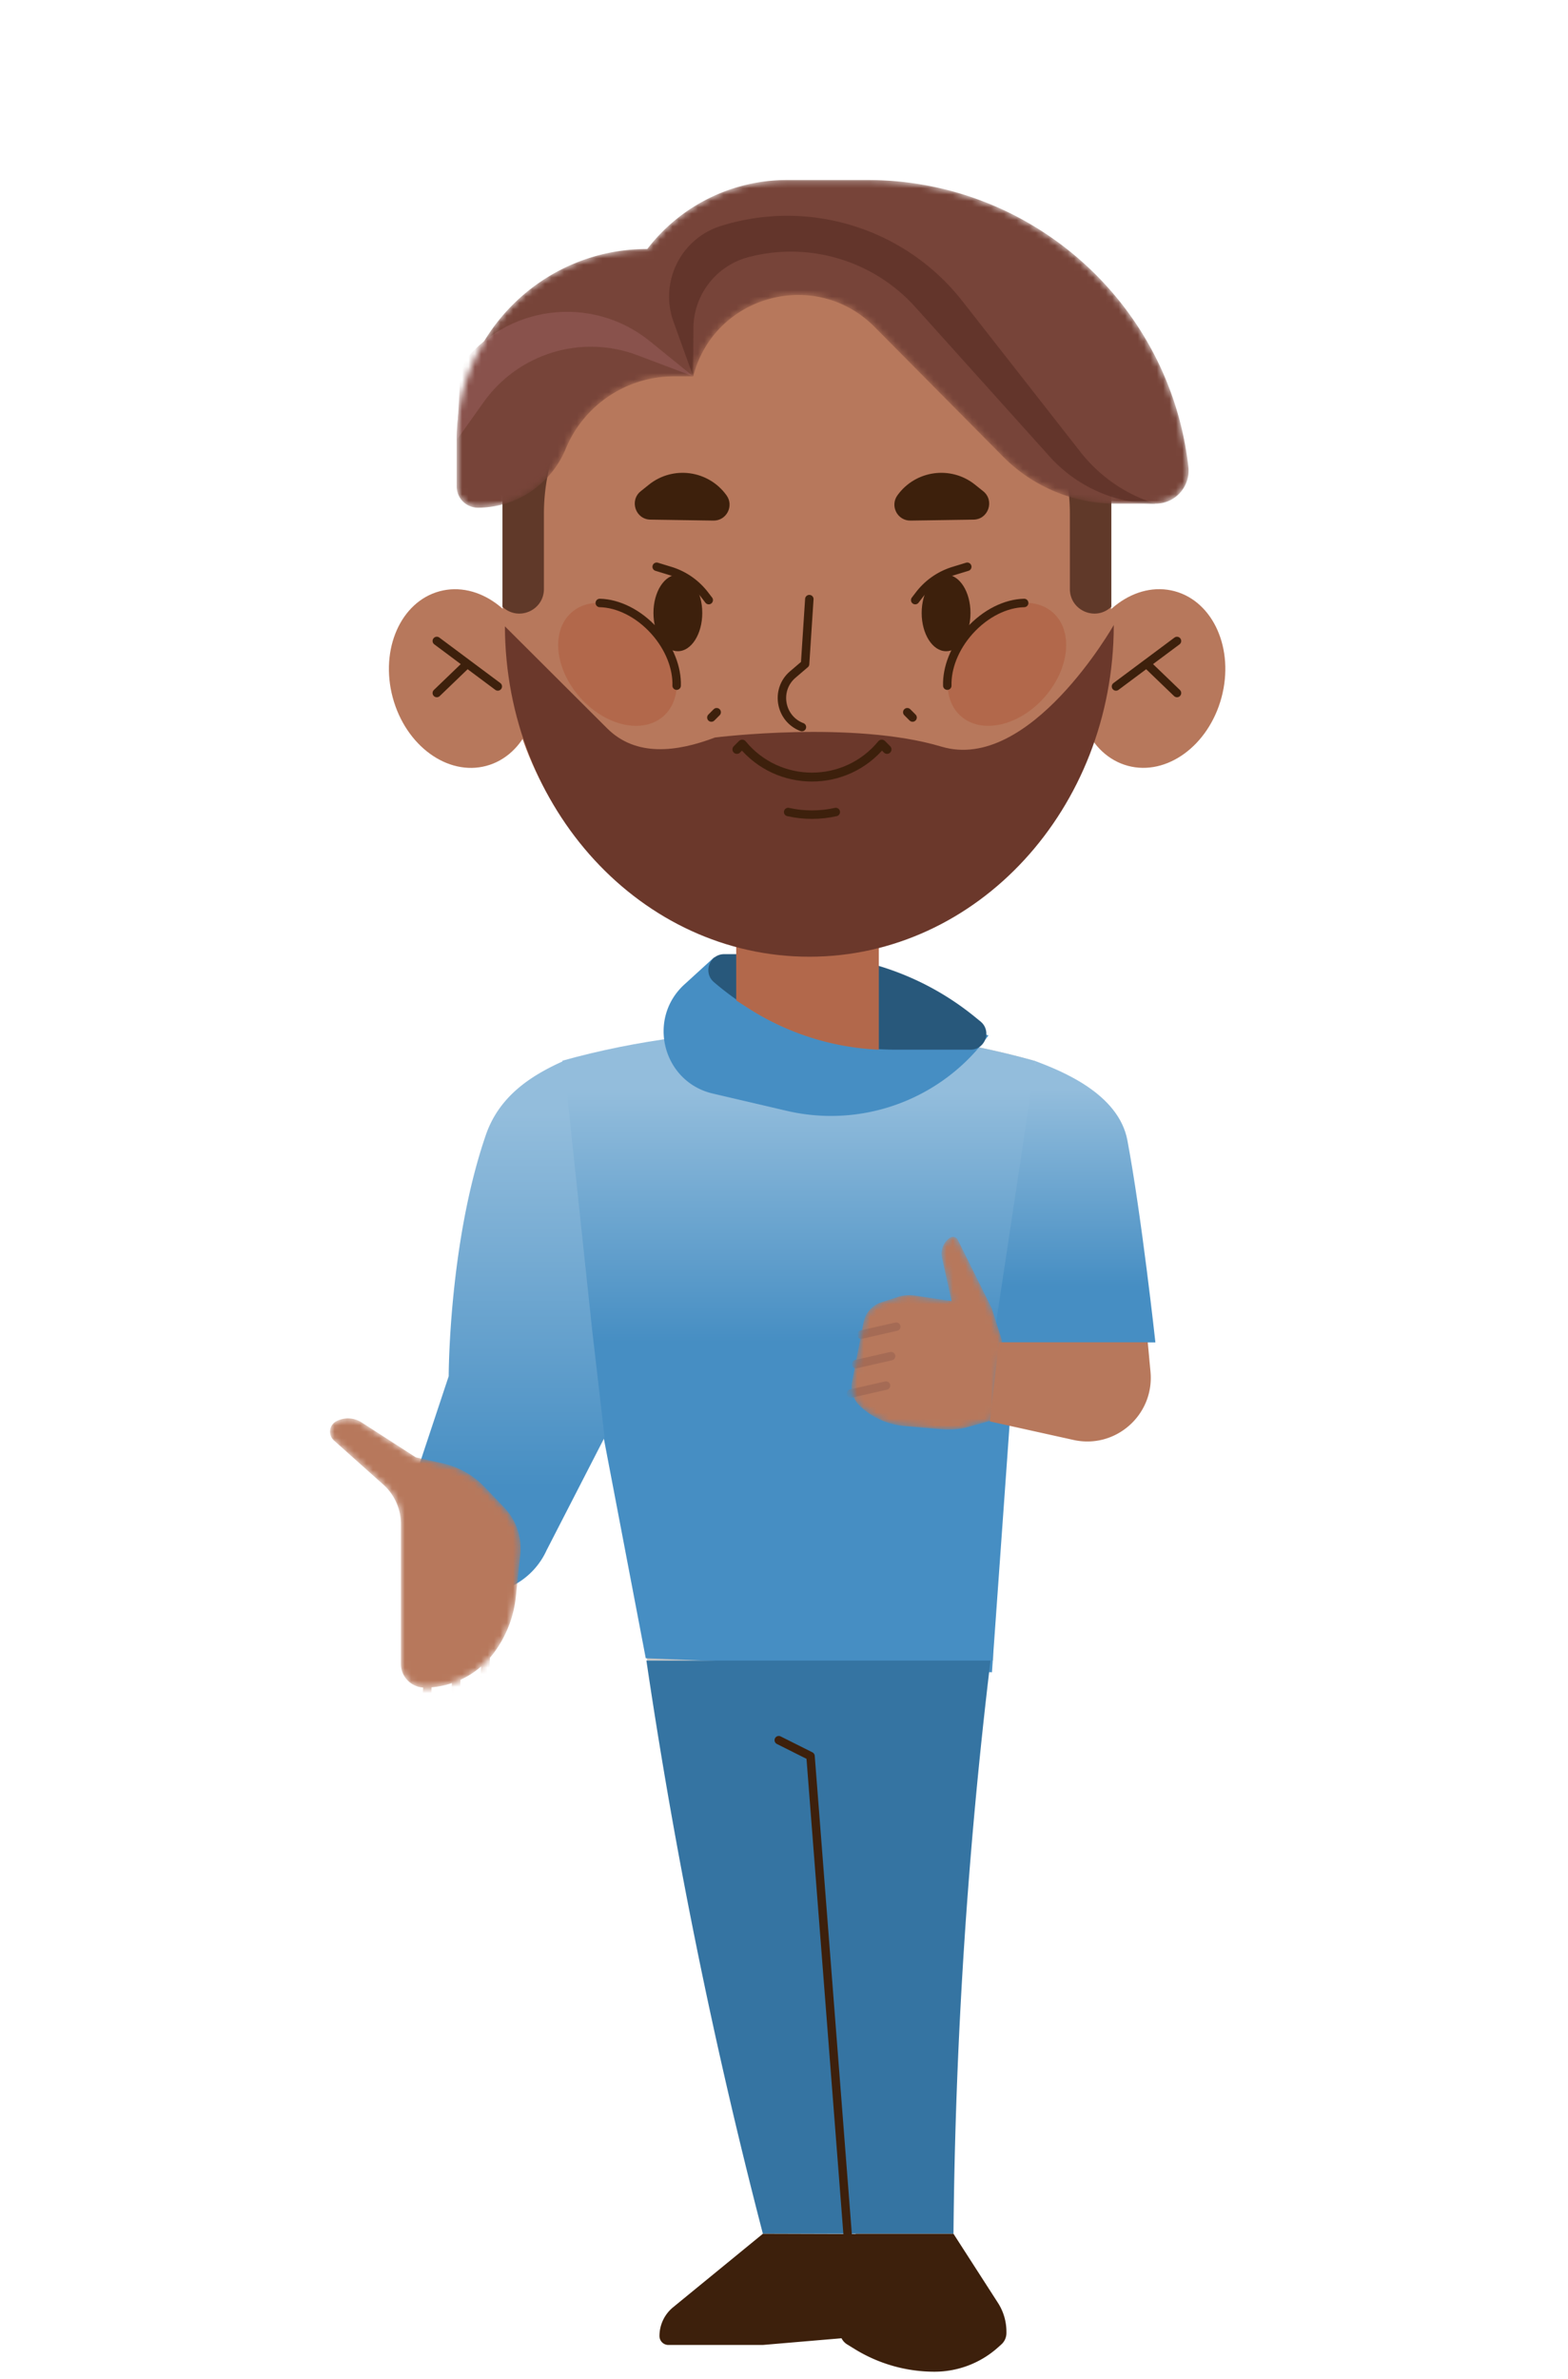 <svg xmlns="http://www.w3.org/2000/svg" width="246" height="373" fill="none" viewBox="0 0 246 373"><path fill="#C4C4C4" d="m91.022 166.388 6.645 44.106v10.526l3.85 39.34h54.295v-49.866l6.645-44.106-.233-.067a131.76 131.76 0 0 0-70.97 0z"/><path fill="url(#a)" d="m155.624 262.219-54.313-2.201-8.965-46.969-4.115-46.728c23.217-6.491 50.777-6.491 73.993 0l.233.067z"/><path fill="url(#b)" d="M162.457 166.391c4.111 1.539 13.041 5.102 14.416 12.409 2.225 11.829 4.395 31.697 4.395 31.697h-25.456z"/><path fill="#468EC3" d="M155.081 162.351a30.48 30.48 0 0 1-31.639 11.834l-11.621-2.713c-7.816-1.831-10.383-11.693-4.444-17.11l4.66-4.253z"/><path fill="#28587B" d="M113.631 149.613h11.654a43.8 43.8 0 0 1 27.793 9.945l.748.608c1.811 1.489.764 4.427-1.578 4.427h-11.671a43.85 43.85 0 0 1-28.566-10.586c-1.761-1.506-.697-4.394 1.62-4.394"/><path fill="#B7785C" d="m155.298 222.885 13.124 2.904c6.595 1.457 12.692-3.936 12.078-10.668l-.432-4.652h-23.366zm-17.423-58.291a41.37 41.37 0 0 1-20.616-6.591l-1.753-1.132v-26.605h22.369z"/><path fill="#A22C08" fill-opacity=".2" d="M137.875 164.59a41.37 41.37 0 0 1-20.616-6.591l-1.753-1.132v-26.605h22.369z"/><path fill="#B7785C" d="M191.642 109.36c2.027-7.559-1.264-15.016-7.352-16.655-6.087-1.638-12.666 3.161-14.693 10.721-2.028 7.559 1.264 15.016 7.351 16.655 6.088 1.638 12.667-3.161 14.694-10.721"/><path stroke="#3D200C" stroke-linecap="round" stroke-linejoin="round" stroke-miterlimit="10" stroke-width="1.326" d="m184.654 100.508-9.569 7.132m4.785-3.574 4.785 4.602"/><path fill="#B7785C" d="M76.306 120.088c6.088-1.639 9.379-9.096 7.352-16.655-2.028-7.56-8.606-12.36-14.694-10.72-6.088 1.638-9.38 9.095-7.352 16.654 2.028 7.56 8.606 12.359 14.694 10.721"/><path stroke="#3D200C" stroke-linecap="round" stroke-linejoin="round" stroke-miterlimit="10" stroke-width="1.326" d="m68.53 100.504 9.568 7.132m-4.784-3.57-4.785 4.602"/><path fill="#B7785C" d="M126.592 149.278c26.378 0 47.762-23.286 47.762-52.012s-21.384-52.012-47.762-52.012S78.83 68.54 78.83 97.266s21.384 52.012 47.762 52.012"/><path fill="#6B382B" fill-rule="evenodd" d="M174.736 98.119c-.057 28.673-21.419 51.897-47.762 51.897-26.314 0-47.658-23.174-47.761-51.804l16.03 15.986c4.536 4.528 10.946 3.718 16.926 1.446 0 0 21.67-2.721 35.537 1.432 13.866 4.152 27.03-19.072 27.03-19.072z" clip-rule="evenodd"/><path fill="#603929" d="M93.4 59.496a31.6 31.6 0 0 0-8.066 21.08V92.35c0 3.395-4.053 5.135-6.504 2.788V60.17zm66.384 0a31.58 31.58 0 0 1 8.066 21.08V92.35c0 3.395 4.054 5.135 6.504 2.788V60.17z"/><mask id="c" width="116" height="52" x="71" y="28" maskUnits="userSpaceOnUse" style="mask-type:alpha"><path fill="#774439" d="m137.237 51.291 20.135 20.314a24.9 24.9 0 0 0 17.684 7.373h6.238c3.098 0 5.499-2.704 5.15-5.783-2.932-25.624-24.587-44.972-50.337-44.972h-12.626a27.63 27.63 0 0 0-21.928 10.818c-16.514 0-29.904 13.415-29.904 29.96v7.281a3.325 3.325 0 0 0 3.323 3.329c6.03 0 11.471-3.645 13.78-9.23a18.39 18.39 0 0 1 16.987-11.367h3.015c3.298-12.766 19.213-17.077 28.483-7.723"/></mask><g mask="url(#c)"><path fill="#774439" d="m137.237 51.291 20.135 20.314a24.9 24.9 0 0 0 17.684 7.373h6.238c3.098 0 5.499-2.704 5.15-5.783-2.932-25.624-24.587-44.972-50.337-44.972h-12.626a27.63 27.63 0 0 0-21.928 10.818c-16.514 0-29.904 13.415-29.904 29.96v7.281a3.325 3.325 0 0 0 3.323 3.329c6.03 0 11.471-3.645 13.78-9.23a18.39 18.39 0 0 1 16.987-11.367h3.015c3.298-12.766 19.213-17.077 28.483-7.723"/><path fill="#89524C" d="M72.306 57.323c6.994-9.512 20.492-11.243 29.662-3.811l6.786 5.5-8.73-3.303c-8.78-3.329-18.698-.308-24.147 7.348L71.65 69z"/><path fill="#63352B" d="m108.754 59.015-3.09-8.572c-2.243-6.208 1.146-13.04 7.434-15.012 13.847-4.336 28.931.358 37.894 11.792l18.507 23.634a24 24 0 0 0 11.795 8.13 22.36 22.36 0 0 1-16.638-7.422l-21.04-23.402a26.26 26.26 0 0 0-26.182-7.847 11.6 11.6 0 0 0-8.647 11.168z"/></g><path fill="#3574A2" d="M149.589 350.26h-29.903l-.249-.965a852 852 0 0 1-18.025-88.912h53.992l-.042.316a813 813 0 0 0-5.773 89.561"/><path stroke="#3D200C" stroke-linecap="round" stroke-linejoin="round" stroke-miterlimit="10" stroke-width="1.325" d="m132.976 350.261-5.814-74.897-4.984-2.497"/><path fill="#3D200C" d="m119.686 350.262-14.087 11.526a5.82 5.82 0 0 0-2.135 4.51c0 .774.623 1.398 1.395 1.398h14.827l18.291-1.556a1.384 1.384 0 0 0 1.263-1.34 20.1 20.1 0 0 0-1.163-7.207l-2.6-7.281z"/><path fill="#3D200C" d="M134.247 350.262h15.342l6.978 10.835a8.36 8.36 0 0 1 1.329 4.51v.208a2.4 2.4 0 0 1-.806 1.806l-.532.475a14.93 14.93 0 0 1-9.942 3.795 23.85 23.85 0 0 1-12.527-3.554l-1.179-.724a2.42 2.42 0 0 1-1.146-2.064c0-1.589.149-3.179.457-4.743z"/><path fill="#A22C08" d="M163.796 109.409c4.003-4.472 4.638-10.443 1.417-13.337s-9.077-1.615-13.08 2.858-4.638 10.443-1.418 13.337c3.221 2.894 9.077 1.615 13.081-2.858m-59.673 2.859c3.221-2.894 2.587-8.865-1.417-13.337-4.003-4.473-9.86-5.752-13.08-2.858s-2.587 8.865 1.417 13.337c4.003 4.473 9.86 5.752 13.08 2.858" opacity=".2"/><path stroke="#3D200C" stroke-linecap="round" stroke-linejoin="round" stroke-miterlimit="10" stroke-width="1.326" d="M160.68 94.547c-2.857.058-6.08 1.606-8.589 4.402-2.367 2.647-3.555 5.817-3.472 8.563M94.097 94.547c2.857.058 6.08 1.606 8.589 4.402 2.367 2.647 3.555 5.817 3.472 8.563"/><path fill="#3D200C" d="M148.428 102.114c2.115 0 3.829-2.687 3.829-6s-1.714-6-3.829-6-3.829 2.686-3.829 6 1.714 6 3.829 6m-42.08 0c2.115 0 3.829-2.687 3.829-6s-1.714-6-3.829-6-3.829 2.686-3.829 6 1.714 6 3.829 6"/><path stroke="#3D200C" stroke-linecap="round" stroke-linejoin="round" stroke-miterlimit="10" stroke-width="1.326" d="m151.751 88.871-2.126.65a10.76 10.76 0 0 0-5.424 3.777l-.615.8m-40.561-5.227 2.127.65c2.16.657 4.053 1.98 5.424 3.777l.615.8m15.782-.153-.664 10.17-1.936 1.656c-2.799 2.397-2.01 6.924 1.437 8.239"/><path fill="#3D200C" d="m152.735 81.48-9.885.15c-2.052.033-3.256-2.29-2.06-3.954 2.832-3.944 8.389-4.71 12.177-1.68l1.288 1.031c1.819 1.465.814 4.42-1.52 4.453m-50.692 0 9.884.15c2.052.033 3.256-2.29 2.06-3.954-2.832-3.944-8.389-4.71-12.177-1.68l-1.288 1.031c-1.819 1.465-.814 4.42 1.521 4.453"/><path stroke="#3D200C" stroke-linecap="round" stroke-linejoin="round" stroke-miterlimit="10" stroke-width="1.326" d="M123.65 127.328c2.459.549 5.017.549 7.476 0m12.045-14.816-.83-.832m-30.736.832.831-.832"/><path stroke="#3D200C" stroke-linecap="round" stroke-linejoin="round" stroke-miterlimit="10" stroke-width="1.396" d="m139.167 117.508-.83-.832c-5.674 6.899-16.223 6.899-21.896 0l-.831.832"/><mask id="d" width="25" height="32" x="133" y="193" maskUnits="userSpaceOnUse" style="mask-type:alpha"><path fill="#B7785C" d="m157.212 210.24-1.62-5.101-5.333-10.735a.833.833 0 0 0-1.204-.325 3.01 3.01 0 0 0-1.263 3.146l1.504 6.799-2.783-.424-2.99-.45a5.9 5.9 0 0 0-2.658.217l-2.592.84a4.15 4.15 0 0 0-2.799 3.171l-1.794 9.27a4.17 4.17 0 0 0 1.221 3.812 11.67 11.67 0 0 0 6.986 3.146l5.922.516a11.6 11.6 0 0 0 4.162-.392l3.829-1.073z"/></mask><g mask="url(#d)"><path fill="#B7785C" d="m157.212 210.24-1.62-5.101-5.333-10.735a.833.833 0 0 0-1.204-.325 3.01 3.01 0 0 0-1.263 3.146l1.504 6.799-2.783-.424-2.99-.45a5.9 5.9 0 0 0-2.658.217l-2.592.84a4.15 4.15 0 0 0-2.799 3.171l-1.794 9.27a4.17 4.17 0 0 0 1.221 3.812 11.67 11.67 0 0 0 6.986 3.146l5.922.516a11.6 11.6 0 0 0 4.162-.392l3.829-1.073z"/><path stroke="#A56B55" stroke-linecap="round" stroke-linejoin="round" stroke-miterlimit="10" stroke-width="1.326" d="m140.608 208.027-5.498 1.249m4.692 3.372-5.499 1.249m4.701 3.365-5.507 1.256"/></g><path fill="url(#e)" d="M88.416 166.363c-4.91 2.197-10.048 5.38-12.191 11.597-5.83 16.909-5.83 37.83-5.83 37.83l-6.246 18.808c-2.301 6.94 2.275 14.263 9.51 15.212a11.63 11.63 0 0 0 12.095-6.724l9.098-17.699-1.98-17.111z"/><mask id="f" width="31" height="43" x="51" y="222" maskUnits="userSpaceOnUse" style="mask-type:alpha"><path fill="#AF7751" d="m60.13 232.784-7.726-6.899a1.86 1.86 0 0 1 .39-3.046 3.94 3.94 0 0 1 3.938.2l8.497 5.475 4.237.949a13 13 0 0 1 6.562 3.703l3.065 3.204a9.33 9.33 0 0 1 2.533 7.432l-.698 6.591a17.8 17.8 0 0 1-3.496 8.846 13.58 13.58 0 0 1-10.815 5.384 3.724 3.724 0 0 1-3.722-3.728v-21.887a8.3 8.3 0 0 0-2.766-6.224"/></mask><g mask="url(#f)"><path fill="#B7785C" d="m60.13 232.784-7.726-6.899a1.86 1.86 0 0 1 .39-3.046 3.94 3.94 0 0 1 3.938.2l8.497 5.475 4.237.949a13 13 0 0 1 6.562 3.703l3.065 3.204a9.33 9.33 0 0 1 2.533 7.432l-.698 6.591a17.8 17.8 0 0 1-3.496 8.846 13.58 13.58 0 0 1-10.815 5.384 3.724 3.724 0 0 1-3.722-3.728v-21.887a8.3 8.3 0 0 0-2.766-6.224"/><path stroke="#B7785C" stroke-linecap="round" stroke-linejoin="round" stroke-miterlimit="10" stroke-width="1.325" d="m67.83 246.297-.906 21.079m5.292-18.591-.914 21.071m5.299-19.208-.913 21.072"/></g><defs><linearGradient id="a" x1="126.739" x2="126.739" y1="210.494" y2="161.455" gradientUnits="userSpaceOnUse"><stop stop-color="#468EC3"/><stop offset=".8" stop-color="#93BDDC"/></linearGradient><linearGradient id="b" x1="165.779" x2="165.779" y1="210.497" y2="166.391" gradientUnits="userSpaceOnUse"><stop offset=".2" stop-color="#468EC3"/><stop offset=".9" stop-color="#93BDDC"/></linearGradient><linearGradient id="e" x1="75.806" x2="75.806" y1="249.909" y2="166.363" gradientUnits="userSpaceOnUse"><stop offset=".2" stop-color="#468EC3"/><stop offset=".9" stop-color="#93BDDC"/></linearGradient></defs></svg>